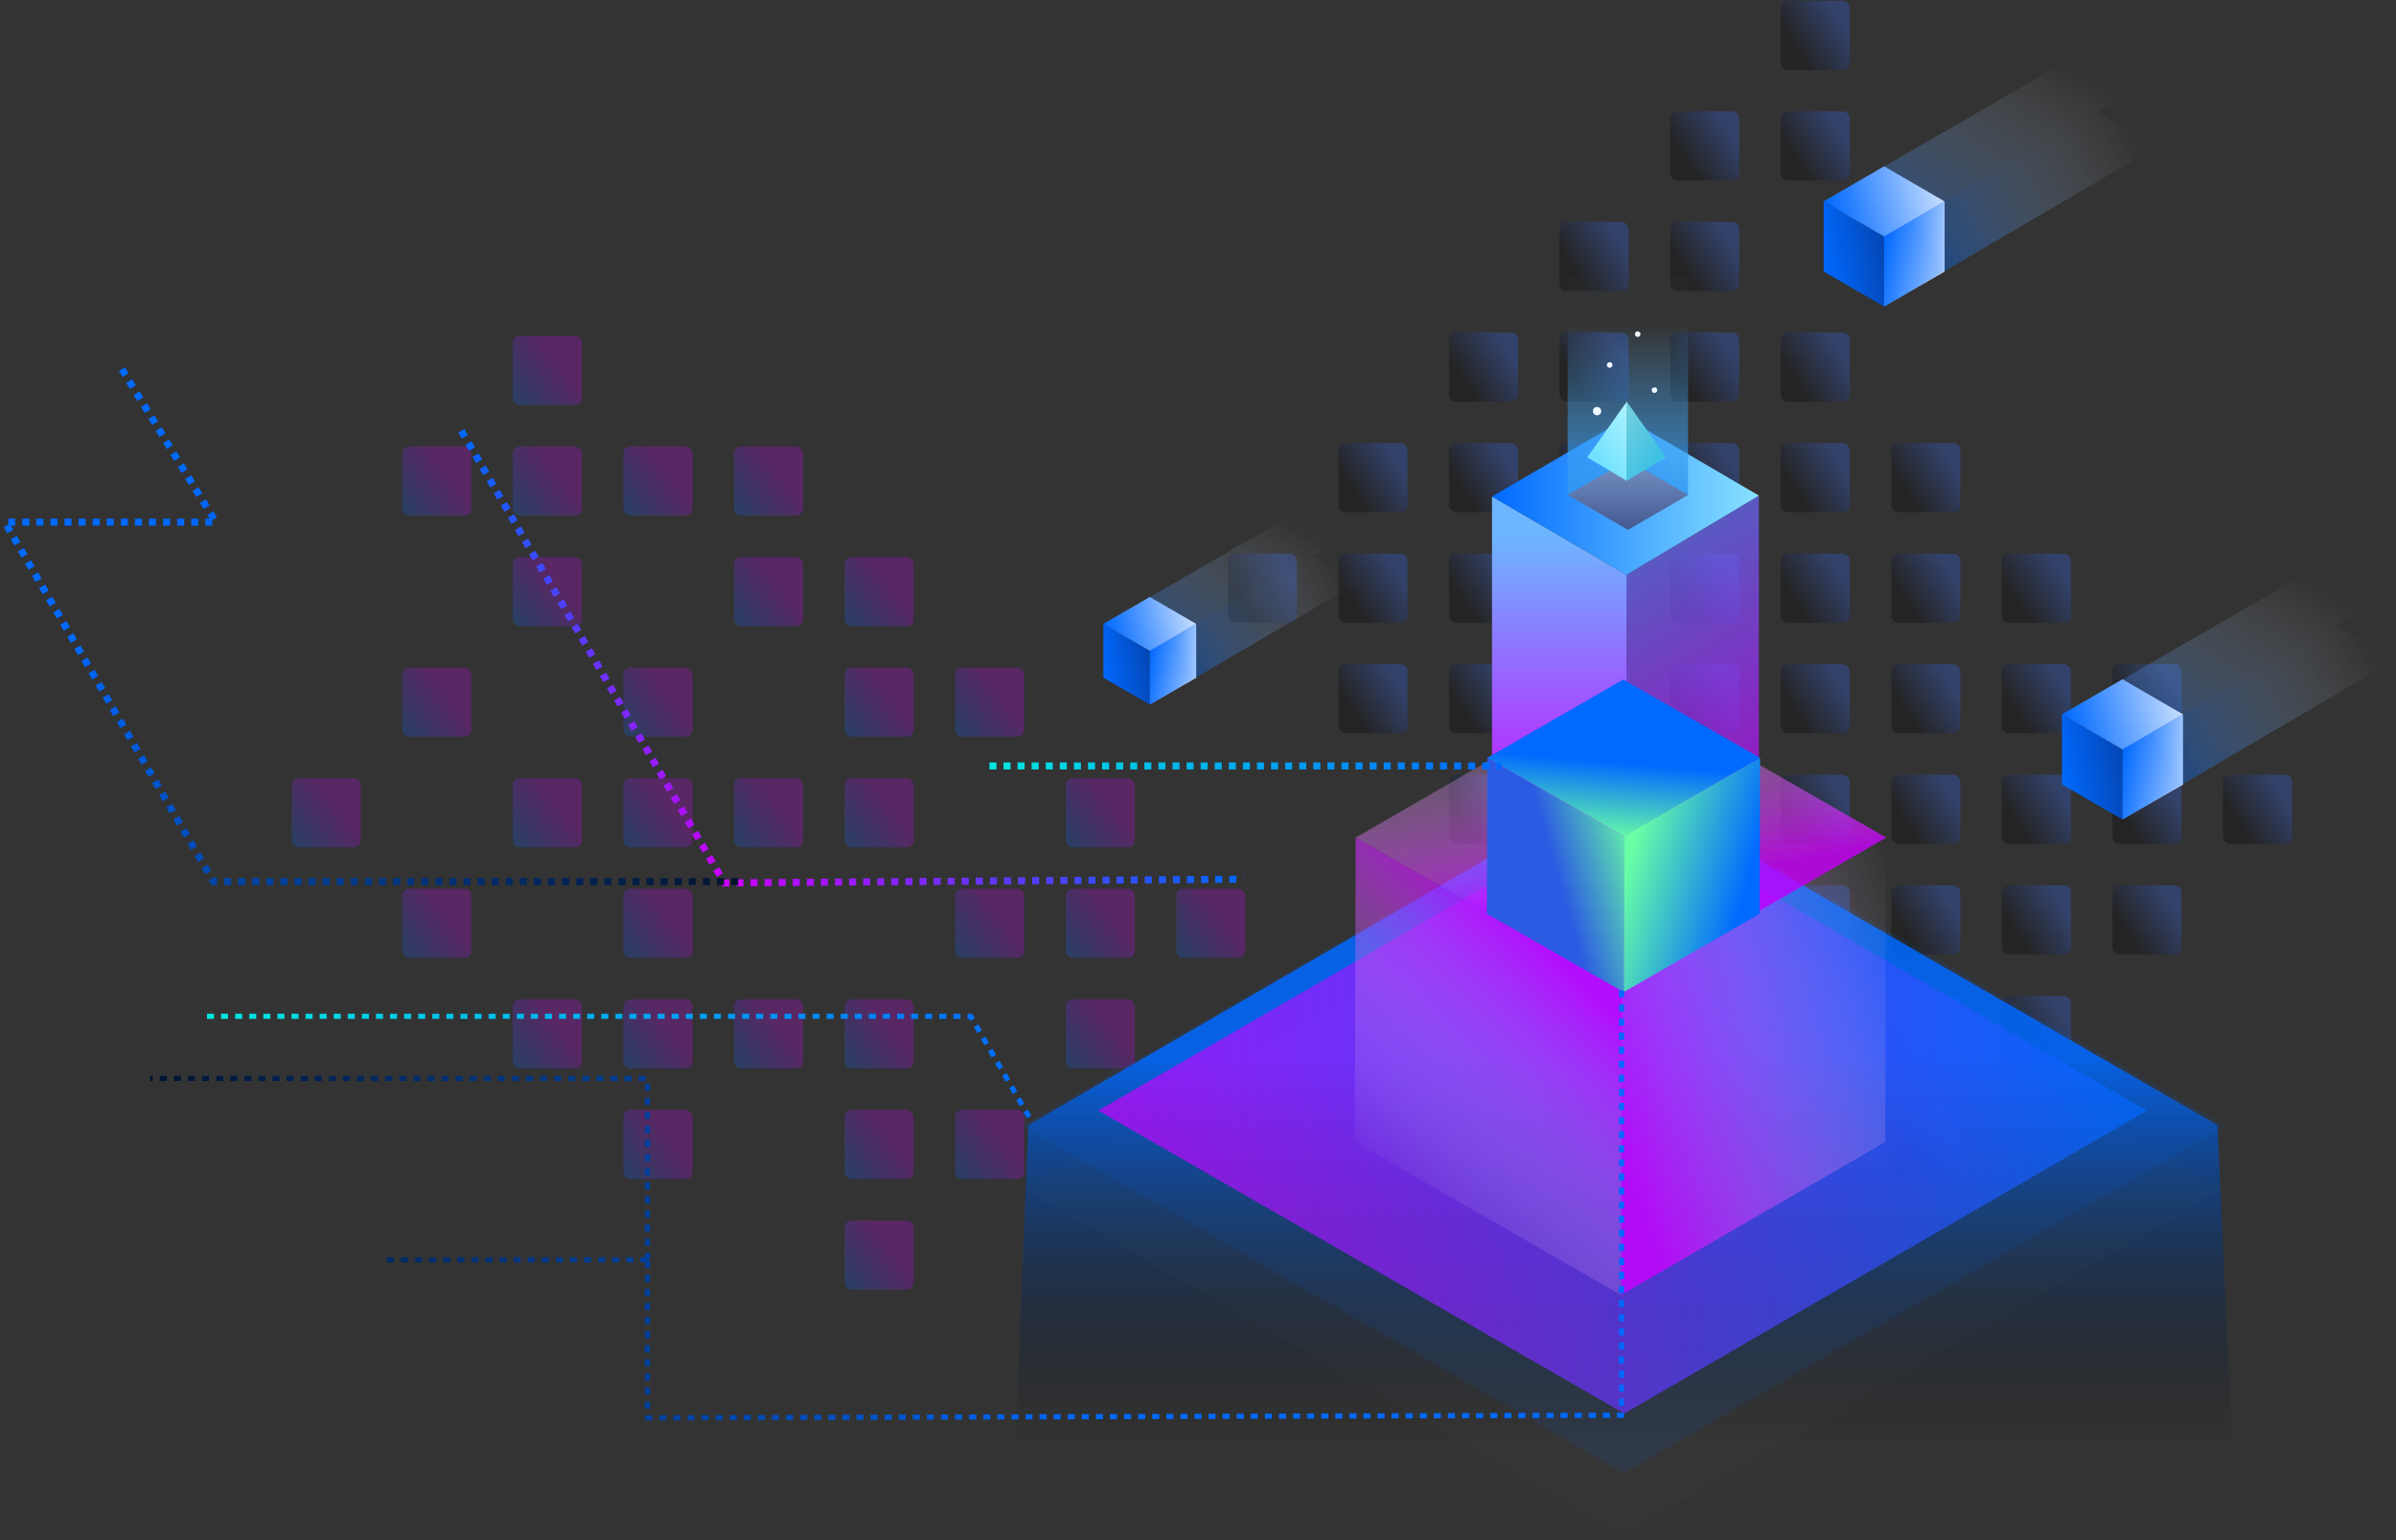 <svg width="490" height="315" viewBox="0 0 490 315" fill="none" xmlns="http://www.w3.org/2000/svg">
<rect x="0" y="0" width="490" height="315" fill="#333333" stroke="none"/>
<g opacity="0.298">
<rect x="341.548" y="22.775" width="14.134" height="14.134" rx="1.413" fill="url(#paint0_linear_5861_36086)"/>
<rect x="364.162" y="22.775" width="14.134" height="14.134" rx="1.413" fill="url(#paint1_linear_5861_36086)"/>
<rect x="364.162" y="0.16" width="14.134" height="14.134" rx="1.413" fill="url(#paint2_linear_5861_36086)"/>
<rect x="341.548" y="45.386" width="14.134" height="14.134" rx="1.413" fill="url(#paint3_linear_5861_36086)"/>
<rect x="318.933" y="45.386" width="14.134" height="14.134" rx="1.413" fill="url(#paint4_linear_5861_36086)"/>
<rect x="341.548" y="68.001" width="14.134" height="14.134" rx="1.413" fill="url(#paint5_linear_5861_36086)"/>
<rect x="318.933" y="68.001" width="14.134" height="14.134" rx="1.413" fill="url(#paint6_linear_5861_36086)"/>
<rect x="296.317" y="68.001" width="14.134" height="14.134" rx="1.413" fill="url(#paint7_linear_5861_36086)"/>
<rect x="364.162" y="68.004" width="14.134" height="14.134" rx="1.413" fill="url(#paint8_linear_5861_36086)"/>
<rect x="341.548" y="90.617" width="14.134" height="14.134" rx="1.413" fill="url(#paint9_linear_5861_36086)"/>
<rect x="318.933" y="90.617" width="14.134" height="14.134" rx="1.413" fill="url(#paint10_linear_5861_36086)"/>
<rect x="296.317" y="90.617" width="14.134" height="14.134" rx="1.413" fill="url(#paint11_linear_5861_36086)"/>
<rect x="273.703" y="90.617" width="14.134" height="14.134" rx="1.413" fill="url(#paint12_linear_5861_36086)"/>
<rect x="364.162" y="90.619" width="14.134" height="14.134" rx="1.413" fill="url(#paint13_linear_5861_36086)"/>
<rect x="386.777" y="90.619" width="14.134" height="14.134" rx="1.413" fill="url(#paint14_linear_5861_36086)"/>
<rect x="341.548" y="113.232" width="14.134" height="14.134" rx="1.413" fill="url(#paint15_linear_5861_36086)"/>
<rect x="318.933" y="113.232" width="14.134" height="14.134" rx="1.413" fill="url(#paint16_linear_5861_36086)"/>
<rect x="296.317" y="113.232" width="14.134" height="14.134" rx="1.413" fill="url(#paint17_linear_5861_36086)"/>
<rect x="273.703" y="113.232" width="14.134" height="14.134" rx="1.413" fill="url(#paint18_linear_5861_36086)"/>
<rect x="251.088" y="113.232" width="14.134" height="14.134" rx="1.413" fill="url(#paint19_linear_5861_36086)"/>
<rect x="364.162" y="113.235" width="14.134" height="14.134" rx="1.413" fill="url(#paint20_linear_5861_36086)"/>
<rect x="386.777" y="113.235" width="14.134" height="14.134" rx="1.413" fill="url(#paint21_linear_5861_36086)"/>
<rect x="409.393" y="113.232" width="14.134" height="14.134" rx="1.413" fill="url(#paint22_linear_5861_36086)"/>
<rect x="341.548" y="135.846" width="14.134" height="14.134" rx="1.413" fill="url(#paint23_linear_5861_36086)"/>
<rect x="318.933" y="135.846" width="14.134" height="14.134" rx="1.413" fill="url(#paint24_linear_5861_36086)"/>
<rect x="296.317" y="135.846" width="14.134" height="14.134" rx="1.413" fill="url(#paint25_linear_5861_36086)"/>
<rect x="273.703" y="135.846" width="14.134" height="14.134" rx="1.413" fill="url(#paint26_linear_5861_36086)"/>
<rect x="364.162" y="135.849" width="14.134" height="14.134" rx="1.413" fill="url(#paint27_linear_5861_36086)"/>
<rect x="386.777" y="135.849" width="14.134" height="14.134" rx="1.413" fill="url(#paint28_linear_5861_36086)"/>
<rect x="409.393" y="135.846" width="14.134" height="14.134" rx="1.413" fill="url(#paint29_linear_5861_36086)"/>
<rect x="432.007" y="135.846" width="14.134" height="14.134" rx="1.413" fill="url(#paint30_linear_5861_36086)"/>
<rect x="341.548" y="158.461" width="14.134" height="14.134" rx="1.413" fill="url(#paint31_linear_5861_36086)"/>
<rect x="318.933" y="158.461" width="14.134" height="14.134" rx="1.413" fill="url(#paint32_linear_5861_36086)"/>
<rect x="296.317" y="158.461" width="14.134" height="14.134" rx="1.413" fill="url(#paint33_linear_5861_36086)"/>
<rect x="364.162" y="158.464" width="14.134" height="14.134" rx="1.413" fill="url(#paint34_linear_5861_36086)"/>
<rect x="386.777" y="158.464" width="14.134" height="14.134" rx="1.413" fill="url(#paint35_linear_5861_36086)"/>
<rect x="409.393" y="158.461" width="14.134" height="14.134" rx="1.413" fill="url(#paint36_linear_5861_36086)"/>
<rect x="432.007" y="158.461" width="14.134" height="14.134" rx="1.413" fill="url(#paint37_linear_5861_36086)"/>
<rect x="454.622" y="158.461" width="14.134" height="14.134" rx="1.413" fill="url(#paint38_linear_5861_36086)"/>
<rect x="341.548" y="181.076" width="14.134" height="14.134" rx="1.413" fill="url(#paint39_linear_5861_36086)"/>
<rect x="318.933" y="181.076" width="14.134" height="14.134" rx="1.413" fill="url(#paint40_linear_5861_36086)"/>
<rect x="364.162" y="181.079" width="14.134" height="14.134" rx="1.413" fill="url(#paint41_linear_5861_36086)"/>
<rect x="386.777" y="181.079" width="14.134" height="14.134" rx="1.413" fill="url(#paint42_linear_5861_36086)"/>
<rect x="409.393" y="181.076" width="14.134" height="14.134" rx="1.413" fill="url(#paint43_linear_5861_36086)"/>
<rect x="432.007" y="181.076" width="14.134" height="14.134" rx="1.413" fill="url(#paint44_linear_5861_36086)"/>
<rect x="341.548" y="203.69" width="14.134" height="14.134" rx="1.413" fill="url(#paint45_linear_5861_36086)"/>
<rect x="364.162" y="203.695" width="14.134" height="14.134" rx="1.413" fill="url(#paint46_linear_5861_36086)"/>
<rect x="386.777" y="203.695" width="14.134" height="14.134" rx="1.413" fill="url(#paint47_linear_5861_36086)"/>
<rect x="386.777" y="226.309" width="14.134" height="14.134" rx="1.413" fill="url(#paint48_linear_5861_36086)"/>
<rect x="409.393" y="203.69" width="14.134" height="14.134" rx="1.413" fill="url(#paint49_linear_5861_36086)"/>
</g>
<g opacity="0.298">
<rect x="104.874" y="68.7" width="14.134" height="14.134" rx="1.413" fill="url(#paint50_linear_5861_36086)"/>
<rect x="127.489" y="91.315" width="14.134" height="14.134" rx="1.413" fill="url(#paint51_linear_5861_36086)"/>
<rect x="104.874" y="91.315" width="14.134" height="14.134" rx="1.413" fill="url(#paint52_linear_5861_36086)"/>
<rect x="82.26" y="91.315" width="14.134" height="14.134" rx="1.413" fill="url(#paint53_linear_5861_36086)"/>
<rect x="150.104" y="91.318" width="14.134" height="14.134" rx="1.413" fill="url(#paint54_linear_5861_36086)"/>
<rect x="104.874" y="113.93" width="14.134" height="14.134" rx="1.413" fill="url(#paint55_linear_5861_36086)"/>
<rect x="150.104" y="113.933" width="14.134" height="14.134" rx="1.413" fill="url(#paint56_linear_5861_36086)"/>
<rect x="172.719" y="113.933" width="14.134" height="14.134" rx="1.413" fill="url(#paint57_linear_5861_36086)"/>
<rect x="127.489" y="136.545" width="14.134" height="14.134" rx="1.413" fill="url(#paint58_linear_5861_36086)"/>
<rect x="82.26" y="136.545" width="14.134" height="14.134" rx="1.413" fill="url(#paint59_linear_5861_36086)"/>
<rect x="172.719" y="136.549" width="14.134" height="14.134" rx="1.413" fill="url(#paint60_linear_5861_36086)"/>
<rect x="195.334" y="136.545" width="14.134" height="14.134" rx="1.413" fill="url(#paint61_linear_5861_36086)"/>
<rect x="127.489" y="159.16" width="14.134" height="14.134" rx="1.413" fill="url(#paint62_linear_5861_36086)"/>
<rect x="104.874" y="159.16" width="14.134" height="14.134" rx="1.413" fill="url(#paint63_linear_5861_36086)"/>
<rect x="59.645" y="159.16" width="14.134" height="14.134" rx="1.413" fill="url(#paint64_linear_5861_36086)"/>
<rect x="150.104" y="159.162" width="14.134" height="14.134" rx="1.413" fill="url(#paint65_linear_5861_36086)"/>
<rect x="172.719" y="159.162" width="14.134" height="14.134" rx="1.413" fill="url(#paint66_linear_5861_36086)"/>
<rect x="217.949" y="159.16" width="14.134" height="14.134" rx="1.413" fill="url(#paint67_linear_5861_36086)"/>
<rect x="127.489" y="181.774" width="14.134" height="14.134" rx="1.413" fill="url(#paint68_linear_5861_36086)"/>
<rect x="82.26" y="181.774" width="14.134" height="14.134" rx="1.413" fill="url(#paint69_linear_5861_36086)"/>
<rect x="195.334" y="181.774" width="14.134" height="14.134" rx="1.413" fill="url(#paint70_linear_5861_36086)"/>
<rect x="217.949" y="181.774" width="14.134" height="14.134" rx="1.413" fill="url(#paint71_linear_5861_36086)"/>
<rect x="240.563" y="181.774" width="14.134" height="14.134" rx="1.413" fill="url(#paint72_linear_5861_36086)"/>
<rect x="127.489" y="204.39" width="14.134" height="14.134" rx="1.413" fill="url(#paint73_linear_5861_36086)"/>
<rect x="104.874" y="204.39" width="14.134" height="14.134" rx="1.413" fill="url(#paint74_linear_5861_36086)"/>
<rect x="150.104" y="204.393" width="14.134" height="14.134" rx="1.413" fill="url(#paint75_linear_5861_36086)"/>
<rect x="172.719" y="204.393" width="14.134" height="14.134" rx="1.413" fill="url(#paint76_linear_5861_36086)"/>
<rect x="217.949" y="204.39" width="14.134" height="14.134" rx="1.413" fill="url(#paint77_linear_5861_36086)"/>
<rect x="127.489" y="227.004" width="14.134" height="14.134" rx="1.413" fill="url(#paint78_linear_5861_36086)"/>
<rect x="172.719" y="227.008" width="14.134" height="14.134" rx="1.413" fill="url(#paint79_linear_5861_36086)"/>
<rect x="172.719" y="249.622" width="14.134" height="14.134" rx="1.413" fill="url(#paint80_linear_5861_36086)"/>
<rect x="195.334" y="227.004" width="14.134" height="14.134" rx="1.413" fill="url(#paint81_linear_5861_36086)"/>
</g>
<path d="M210.29 230.113L331.625 159.644L453.489 230.113L456.501 295.659H207.641L210.29 230.113Z" fill="url(#paint82_linear_5861_36086)"/>
<path d="M454.978 242.924L331.839 171.83L208.7 242.924L331.839 314.019L454.978 242.924Z" fill="white" fill-opacity="0.01"/>
<path d="M455.21 230.208L332.071 159.114L208.932 230.208L332.071 301.302L455.21 230.208Z" fill="#0069FF" fill-opacity="0.09"/>
<path fill-rule="evenodd" clip-rule="evenodd" d="M305.132 101.544L332.627 117.571V182.825L305.132 166.798V101.544Z" fill="url(#paint83_linear_5861_36086)"/>
<path opacity="0.7" fill-rule="evenodd" clip-rule="evenodd" d="M359.706 101.361L332.627 117.571V182.825L359.706 167.062V101.361Z" fill="url(#paint84_linear_5861_36086)"/>
<path fill-rule="evenodd" clip-rule="evenodd" d="M332.627 85.517L359.706 101.361L332.627 117.571L305.132 101.544L332.627 85.517Z" fill="url(#paint85_linear_5861_36086)"/>
<path fill-rule="evenodd" clip-rule="evenodd" d="M332.913 56.324H345.228V101.09L332.913 108.224L332.913 108.224V108.224L320.598 101.09V56.54H332.913V56.324Z" fill="url(#paint86_linear_5861_36086)"/>
<path fill-rule="evenodd" clip-rule="evenodd" d="M332.913 94.102L345.228 101.237L332.913 108.371L320.598 101.237L332.913 94.102Z" fill="url(#paint87_linear_5861_36086)"/>
<path fill-rule="evenodd" clip-rule="evenodd" d="M332.739 82.082L324.607 93.537L332.739 98.367V82.082Z" fill="url(#paint88_linear_5861_36086)"/>
<path fill-rule="evenodd" clip-rule="evenodd" d="M332.627 82.082L340.759 93.537L332.627 98.367V82.082Z" fill="url(#paint89_linear_5861_36086)"/>
<path fill-rule="evenodd" clip-rule="evenodd" d="M326.612 84.944C327.087 84.944 327.471 84.56 327.471 84.086C327.471 83.612 327.087 83.227 326.612 83.227C326.138 83.227 325.753 83.612 325.753 84.086C325.753 84.56 326.138 84.944 326.612 84.944Z" fill="#EFF7FF"/>
<path fill-rule="evenodd" clip-rule="evenodd" d="M338.354 80.365C338.67 80.365 338.927 80.109 338.927 79.792C338.927 79.476 338.67 79.22 338.354 79.22C338.038 79.22 337.781 79.476 337.781 79.792C337.781 80.109 338.038 80.365 338.354 80.365Z" fill="#EFF7FF"/>
<path fill-rule="evenodd" clip-rule="evenodd" d="M334.918 68.917C335.234 68.917 335.49 68.66 335.49 68.344C335.49 68.028 335.234 67.772 334.918 67.772C334.601 67.772 334.345 68.028 334.345 68.344C334.345 68.66 334.601 68.917 334.918 68.917Z" fill="#EFF7FF"/>
<path fill-rule="evenodd" clip-rule="evenodd" d="M329.19 75.213C329.506 75.213 329.763 74.957 329.763 74.641C329.763 74.325 329.506 74.069 329.19 74.069C328.874 74.069 328.617 74.325 328.617 74.641C328.617 74.957 328.874 75.213 329.19 75.213Z" fill="#EFF7FF"/>
<path opacity="0.7" d="M439.044 227.148L332.173 289.099L224.595 227.148L331.465 165.223L439.044 227.148Z" fill="url(#paint90_linear_5861_36086)"/>
<path d="M385.736 171.315L331.672 202.603L277.25 171.315L331.314 140.04L385.736 171.315Z" fill="url(#paint91_linear_5861_36086)"/>
<path d="M385.557 233.573L331.493 264.848V202.638L385.736 171.315L385.557 233.573Z" fill="url(#paint92_linear_5861_36086)"/>
<path d="M331.672 202.603L331.493 264.848L277.071 233.573L277.25 171.315L331.672 202.603Z" fill="url(#paint93_linear_5861_36086)"/>
<path d="M359.957 154.999L332.153 171.024L304.164 154.999L331.968 138.98L359.957 154.999Z" fill="url(#paint94_linear_5861_36086)"/>
<path d="M359.865 186.887L332.061 202.906V171.042L359.957 154.999L359.865 186.887Z" fill="url(#paint95_linear_5861_36086)"/>
<path d="M332.153 171.025L332.061 202.906L304.072 186.887L304.164 154.999L332.153 171.025Z" fill="url(#paint96_linear_5861_36086)"/>
<path d="M94.356 88.114L148.129 180.581L254.322 179.813" stroke="url(#paint97_linear_5861_36086)" stroke-width="1.438" stroke-dasharray="1.44"/>
<path d="M202.342 156.654H307.034" stroke="url(#paint98_linear_5861_36086)" stroke-width="1.438" stroke-dasharray="1.44"/>
<path d="M42.328 207.86H198.513L211.135 229.602" stroke="url(#paint99_linear_5861_36086)" stroke-width="1.06" stroke-dasharray="1.44"/>
<path d="M331.625 202.561V289.456L132.402 289.986V257.665M132.402 257.665C120.746 257.665 77.828 257.665 77.828 257.665M132.402 257.665V220.576H30.672" stroke="url(#paint100_linear_5861_36086)" stroke-width="1.06" stroke-dasharray="1.44"/>
<path d="M150.947 180.308H43.648L1 106.794H44.145L24.216 74.338" stroke="url(#paint101_linear_5861_36086)" stroke-width="1.438" stroke-dasharray="1.44"/>
<path d="M235.147 144.111L225.655 138.61V127.608L225.669 127.6L235.147 133.094V144.111Z" fill="url(#paint102_linear_5861_36086)"/>
<path d="M235.147 144.107V133.024L244.64 127.601V138.61L235.147 144.107Z" fill="url(#paint103_linear_5861_36086)"/>
<path d="M244.636 127.606L235.148 133.105L225.659 127.606L235.147 122.107L244.636 127.606Z" fill="url(#paint104_linear_5861_36086)"/>
<path opacity="0.548" d="M272.909 111.089L235.152 133.122L225.735 127.564L264.676 105.07L272.909 111.089Z" fill="url(#paint105_linear_5861_36086)"/>
<path opacity="0.548" d="M278.062 118.95L235.144 144.109V133.087L268.667 113.618L278.062 118.95Z" fill="url(#paint106_linear_5861_36086)"/>
<path d="M434.069 167.61L421.698 160.441V146.102L421.716 146.092L434.069 153.251V167.61Z" fill="url(#paint107_linear_5861_36086)"/>
<path d="M434.069 167.605V153.16L446.44 146.093V160.441L434.069 167.605Z" fill="url(#paint108_linear_5861_36086)"/>
<path d="M446.435 146.099L434.07 153.265L421.703 146.098L434.069 138.932L446.435 146.099Z" fill="url(#paint109_linear_5861_36086)"/>
<path opacity="0.548" d="M483.284 124.572L434.075 153.288L421.802 146.044L472.554 116.727L483.284 124.572Z" fill="url(#paint110_linear_5861_36086)"/>
<path opacity="0.548" d="M490 134.817L434.066 167.608V153.242L477.756 127.868L490 134.817Z" fill="url(#paint111_linear_5861_36086)"/>
<path d="M385.323 62.7L372.952 55.531V41.192L372.97 41.182L385.323 48.341V62.7Z" fill="url(#paint112_linear_5861_36086)"/>
<path d="M385.323 62.695V48.25L397.694 41.183V55.531L385.323 62.695Z" fill="url(#paint113_linear_5861_36086)"/>
<path d="M397.689 41.189L385.324 48.355L372.957 41.188L385.323 34.022L397.689 41.189Z" fill="url(#paint114_linear_5861_36086)"/>
<path opacity="0.548" d="M434.538 19.662L385.329 48.377L373.056 41.134L423.808 11.817L434.538 19.662Z" fill="url(#paint115_linear_5861_36086)"/>
<path opacity="0.548" d="M441.254 29.907L385.319 62.698V48.332L429.01 22.958L441.254 29.907Z" fill="url(#paint116_linear_5861_36086)"/>
<defs>
<linearGradient id="paint0_linear_5861_36086" x1="354.691" y1="28.23" x2="343.127" y2="35.745" gradientUnits="userSpaceOnUse">
<stop stop-color="#3364ED"/>
<stop offset="0.794"/>
</linearGradient>
<linearGradient id="paint1_linear_5861_36086" x1="377.305" y1="28.23" x2="365.742" y2="35.745" gradientUnits="userSpaceOnUse">
<stop stop-color="#3364ED"/>
<stop offset="0.794"/>
</linearGradient>
<linearGradient id="paint2_linear_5861_36086" x1="377.305" y1="5.614" x2="365.742" y2="13.13" gradientUnits="userSpaceOnUse">
<stop stop-color="#3364ED"/>
<stop offset="0.794"/>
</linearGradient>
<linearGradient id="paint3_linear_5861_36086" x1="354.691" y1="50.841" x2="343.127" y2="58.356" gradientUnits="userSpaceOnUse">
<stop stop-color="#3364ED"/>
<stop offset="0.794"/>
</linearGradient>
<linearGradient id="paint4_linear_5861_36086" x1="332.076" y1="50.841" x2="320.512" y2="58.356" gradientUnits="userSpaceOnUse">
<stop stop-color="#3364ED"/>
<stop offset="0.794"/>
</linearGradient>
<linearGradient id="paint5_linear_5861_36086" x1="354.691" y1="73.456" x2="343.127" y2="80.971" gradientUnits="userSpaceOnUse">
<stop stop-color="#3364ED"/>
<stop offset="0.794"/>
</linearGradient>
<linearGradient id="paint6_linear_5861_36086" x1="332.076" y1="73.456" x2="320.512" y2="80.971" gradientUnits="userSpaceOnUse">
<stop stop-color="#3364ED"/>
<stop offset="0.794"/>
</linearGradient>
<linearGradient id="paint7_linear_5861_36086" x1="309.46" y1="73.456" x2="297.897" y2="80.971" gradientUnits="userSpaceOnUse">
<stop stop-color="#3364ED"/>
<stop offset="0.794"/>
</linearGradient>
<linearGradient id="paint8_linear_5861_36086" x1="377.305" y1="73.459" x2="365.742" y2="80.974" gradientUnits="userSpaceOnUse">
<stop stop-color="#3364ED"/>
<stop offset="0.794"/>
</linearGradient>
<linearGradient id="paint9_linear_5861_36086" x1="354.691" y1="96.071" x2="343.127" y2="103.586" gradientUnits="userSpaceOnUse">
<stop stop-color="#3364ED"/>
<stop offset="0.794"/>
</linearGradient>
<linearGradient id="paint10_linear_5861_36086" x1="332.076" y1="96.071" x2="320.512" y2="103.586" gradientUnits="userSpaceOnUse">
<stop stop-color="#3364ED"/>
<stop offset="0.794"/>
</linearGradient>
<linearGradient id="paint11_linear_5861_36086" x1="309.46" y1="96.071" x2="297.897" y2="103.586" gradientUnits="userSpaceOnUse">
<stop stop-color="#3364ED"/>
<stop offset="0.794"/>
</linearGradient>
<linearGradient id="paint12_linear_5861_36086" x1="286.846" y1="96.071" x2="275.283" y2="103.586" gradientUnits="userSpaceOnUse">
<stop stop-color="#3364ED"/>
<stop offset="0.794"/>
</linearGradient>
<linearGradient id="paint13_linear_5861_36086" x1="377.305" y1="96.074" x2="365.742" y2="103.589" gradientUnits="userSpaceOnUse">
<stop stop-color="#3364ED"/>
<stop offset="0.794"/>
</linearGradient>
<linearGradient id="paint14_linear_5861_36086" x1="399.92" y1="96.074" x2="388.357" y2="103.589" gradientUnits="userSpaceOnUse">
<stop stop-color="#3364ED"/>
<stop offset="0.794"/>
</linearGradient>
<linearGradient id="paint15_linear_5861_36086" x1="354.691" y1="118.686" x2="343.127" y2="126.201" gradientUnits="userSpaceOnUse">
<stop stop-color="#3364ED"/>
<stop offset="0.794"/>
</linearGradient>
<linearGradient id="paint16_linear_5861_36086" x1="332.076" y1="118.686" x2="320.512" y2="126.201" gradientUnits="userSpaceOnUse">
<stop stop-color="#3364ED"/>
<stop offset="0.794"/>
</linearGradient>
<linearGradient id="paint17_linear_5861_36086" x1="309.46" y1="118.686" x2="297.897" y2="126.201" gradientUnits="userSpaceOnUse">
<stop stop-color="#3364ED"/>
<stop offset="0.794"/>
</linearGradient>
<linearGradient id="paint18_linear_5861_36086" x1="286.846" y1="118.686" x2="275.283" y2="126.201" gradientUnits="userSpaceOnUse">
<stop stop-color="#3364ED"/>
<stop offset="0.794"/>
</linearGradient>
<linearGradient id="paint19_linear_5861_36086" x1="264.231" y1="118.686" x2="252.667" y2="126.201" gradientUnits="userSpaceOnUse">
<stop stop-color="#3364ED"/>
<stop offset="0.794"/>
</linearGradient>
<linearGradient id="paint20_linear_5861_36086" x1="377.305" y1="118.689" x2="365.742" y2="126.204" gradientUnits="userSpaceOnUse">
<stop stop-color="#3364ED"/>
<stop offset="0.794"/>
</linearGradient>
<linearGradient id="paint21_linear_5861_36086" x1="399.92" y1="118.689" x2="388.357" y2="126.204" gradientUnits="userSpaceOnUse">
<stop stop-color="#3364ED"/>
<stop offset="0.794"/>
</linearGradient>
<linearGradient id="paint22_linear_5861_36086" x1="422.536" y1="118.686" x2="410.972" y2="126.201" gradientUnits="userSpaceOnUse">
<stop stop-color="#3364ED"/>
<stop offset="0.794"/>
</linearGradient>
<linearGradient id="paint23_linear_5861_36086" x1="354.691" y1="141.3" x2="343.127" y2="148.815" gradientUnits="userSpaceOnUse">
<stop stop-color="#3364ED"/>
<stop offset="0.794"/>
</linearGradient>
<linearGradient id="paint24_linear_5861_36086" x1="332.076" y1="141.3" x2="320.512" y2="148.815" gradientUnits="userSpaceOnUse">
<stop stop-color="#3364ED"/>
<stop offset="0.794"/>
</linearGradient>
<linearGradient id="paint25_linear_5861_36086" x1="309.46" y1="141.3" x2="297.897" y2="148.815" gradientUnits="userSpaceOnUse">
<stop stop-color="#3364ED"/>
<stop offset="0.794"/>
</linearGradient>
<linearGradient id="paint26_linear_5861_36086" x1="286.846" y1="141.3" x2="275.283" y2="148.815" gradientUnits="userSpaceOnUse">
<stop stop-color="#3364ED"/>
<stop offset="0.794"/>
</linearGradient>
<linearGradient id="paint27_linear_5861_36086" x1="377.305" y1="141.303" x2="365.742" y2="148.818" gradientUnits="userSpaceOnUse">
<stop stop-color="#3364ED"/>
<stop offset="0.794"/>
</linearGradient>
<linearGradient id="paint28_linear_5861_36086" x1="399.92" y1="141.303" x2="388.357" y2="148.818" gradientUnits="userSpaceOnUse">
<stop stop-color="#3364ED"/>
<stop offset="0.794"/>
</linearGradient>
<linearGradient id="paint29_linear_5861_36086" x1="422.536" y1="141.3" x2="410.972" y2="148.815" gradientUnits="userSpaceOnUse">
<stop stop-color="#3364ED"/>
<stop offset="0.794"/>
</linearGradient>
<linearGradient id="paint30_linear_5861_36086" x1="445.15" y1="141.3" x2="433.586" y2="148.815" gradientUnits="userSpaceOnUse">
<stop stop-color="#3364ED"/>
<stop offset="0.794"/>
</linearGradient>
<linearGradient id="paint31_linear_5861_36086" x1="354.691" y1="163.915" x2="343.127" y2="171.43" gradientUnits="userSpaceOnUse">
<stop stop-color="#3364ED"/>
<stop offset="0.794"/>
</linearGradient>
<linearGradient id="paint32_linear_5861_36086" x1="332.076" y1="163.915" x2="320.512" y2="171.43" gradientUnits="userSpaceOnUse">
<stop stop-color="#3364ED"/>
<stop offset="0.794"/>
</linearGradient>
<linearGradient id="paint33_linear_5861_36086" x1="309.46" y1="163.915" x2="297.897" y2="171.43" gradientUnits="userSpaceOnUse">
<stop stop-color="#3364ED"/>
<stop offset="0.794"/>
</linearGradient>
<linearGradient id="paint34_linear_5861_36086" x1="377.305" y1="163.918" x2="365.742" y2="171.433" gradientUnits="userSpaceOnUse">
<stop stop-color="#3364ED"/>
<stop offset="0.794"/>
</linearGradient>
<linearGradient id="paint35_linear_5861_36086" x1="399.92" y1="163.918" x2="388.357" y2="171.433" gradientUnits="userSpaceOnUse">
<stop stop-color="#3364ED"/>
<stop offset="0.794"/>
</linearGradient>
<linearGradient id="paint36_linear_5861_36086" x1="422.536" y1="163.915" x2="410.972" y2="171.43" gradientUnits="userSpaceOnUse">
<stop stop-color="#3364ED"/>
<stop offset="0.794"/>
</linearGradient>
<linearGradient id="paint37_linear_5861_36086" x1="445.15" y1="163.915" x2="433.586" y2="171.43" gradientUnits="userSpaceOnUse">
<stop stop-color="#3364ED"/>
<stop offset="0.794"/>
</linearGradient>
<linearGradient id="paint38_linear_5861_36086" x1="467.765" y1="163.915" x2="456.202" y2="171.43" gradientUnits="userSpaceOnUse">
<stop stop-color="#3364ED"/>
<stop offset="0.794"/>
</linearGradient>
<linearGradient id="paint39_linear_5861_36086" x1="354.691" y1="186.53" x2="343.127" y2="194.046" gradientUnits="userSpaceOnUse">
<stop stop-color="#3364ED"/>
<stop offset="0.794"/>
</linearGradient>
<linearGradient id="paint40_linear_5861_36086" x1="332.076" y1="186.53" x2="320.512" y2="194.046" gradientUnits="userSpaceOnUse">
<stop stop-color="#3364ED"/>
<stop offset="0.794"/>
</linearGradient>
<linearGradient id="paint41_linear_5861_36086" x1="377.305" y1="186.534" x2="365.742" y2="194.049" gradientUnits="userSpaceOnUse">
<stop stop-color="#3364ED"/>
<stop offset="0.794"/>
</linearGradient>
<linearGradient id="paint42_linear_5861_36086" x1="399.92" y1="186.534" x2="388.357" y2="194.049" gradientUnits="userSpaceOnUse">
<stop stop-color="#3364ED"/>
<stop offset="0.794"/>
</linearGradient>
<linearGradient id="paint43_linear_5861_36086" x1="422.536" y1="186.53" x2="410.972" y2="194.046" gradientUnits="userSpaceOnUse">
<stop stop-color="#3364ED"/>
<stop offset="0.794"/>
</linearGradient>
<linearGradient id="paint44_linear_5861_36086" x1="445.15" y1="186.53" x2="433.586" y2="194.046" gradientUnits="userSpaceOnUse">
<stop stop-color="#3364ED"/>
<stop offset="0.794"/>
</linearGradient>
<linearGradient id="paint45_linear_5861_36086" x1="354.691" y1="209.145" x2="343.127" y2="216.66" gradientUnits="userSpaceOnUse">
<stop stop-color="#3364ED"/>
<stop offset="0.794"/>
</linearGradient>
<linearGradient id="paint46_linear_5861_36086" x1="377.305" y1="209.149" x2="365.742" y2="216.664" gradientUnits="userSpaceOnUse">
<stop stop-color="#3364ED"/>
<stop offset="0.794"/>
</linearGradient>
<linearGradient id="paint47_linear_5861_36086" x1="399.92" y1="209.149" x2="388.357" y2="216.664" gradientUnits="userSpaceOnUse">
<stop stop-color="#3364ED"/>
<stop offset="0.794"/>
</linearGradient>
<linearGradient id="paint48_linear_5861_36086" x1="399.92" y1="231.763" x2="388.357" y2="239.278" gradientUnits="userSpaceOnUse">
<stop stop-color="#3364ED"/>
<stop offset="0.794"/>
</linearGradient>
<linearGradient id="paint49_linear_5861_36086" x1="422.536" y1="209.145" x2="410.972" y2="216.66" gradientUnits="userSpaceOnUse">
<stop stop-color="#3364ED"/>
<stop offset="0.794"/>
</linearGradient>
<linearGradient id="paint50_linear_5861_36086" x1="121.251" y1="71.941" x2="105.696" y2="83.791" gradientUnits="userSpaceOnUse">
<stop offset="0.37" stop-color="#CC00FF" stop-opacity="0.8"/>
<stop offset="1" stop-color="#0069FF" stop-opacity="0.8"/>
</linearGradient>
<linearGradient id="paint51_linear_5861_36086" x1="143.866" y1="94.556" x2="128.311" y2="106.406" gradientUnits="userSpaceOnUse">
<stop offset="0.37" stop-color="#CC00FF" stop-opacity="0.8"/>
<stop offset="1" stop-color="#0069FF" stop-opacity="0.8"/>
</linearGradient>
<linearGradient id="paint52_linear_5861_36086" x1="121.251" y1="94.556" x2="105.696" y2="106.406" gradientUnits="userSpaceOnUse">
<stop offset="0.37" stop-color="#CC00FF" stop-opacity="0.8"/>
<stop offset="1" stop-color="#0069FF" stop-opacity="0.8"/>
</linearGradient>
<linearGradient id="paint53_linear_5861_36086" x1="98.637" y1="94.556" x2="83.081" y2="106.406" gradientUnits="userSpaceOnUse">
<stop offset="0.37" stop-color="#CC00FF" stop-opacity="0.8"/>
<stop offset="1" stop-color="#0069FF" stop-opacity="0.8"/>
</linearGradient>
<linearGradient id="paint54_linear_5861_36086" x1="166.482" y1="94.559" x2="150.926" y2="106.409" gradientUnits="userSpaceOnUse">
<stop offset="0.37" stop-color="#CC00FF" stop-opacity="0.8"/>
<stop offset="1" stop-color="#0069FF" stop-opacity="0.8"/>
</linearGradient>
<linearGradient id="paint55_linear_5861_36086" x1="121.251" y1="117.172" x2="105.696" y2="129.021" gradientUnits="userSpaceOnUse">
<stop offset="0.37" stop-color="#CC00FF" stop-opacity="0.8"/>
<stop offset="1" stop-color="#0069FF" stop-opacity="0.8"/>
</linearGradient>
<linearGradient id="paint56_linear_5861_36086" x1="166.482" y1="117.175" x2="150.926" y2="129.025" gradientUnits="userSpaceOnUse">
<stop offset="0.37" stop-color="#CC00FF" stop-opacity="0.8"/>
<stop offset="1" stop-color="#0069FF" stop-opacity="0.8"/>
</linearGradient>
<linearGradient id="paint57_linear_5861_36086" x1="189.096" y1="117.175" x2="173.54" y2="129.025" gradientUnits="userSpaceOnUse">
<stop offset="0.37" stop-color="#CC00FF" stop-opacity="0.8"/>
<stop offset="1" stop-color="#0069FF" stop-opacity="0.8"/>
</linearGradient>
<linearGradient id="paint58_linear_5861_36086" x1="143.866" y1="139.787" x2="128.311" y2="151.637" gradientUnits="userSpaceOnUse">
<stop offset="0.37" stop-color="#CC00FF" stop-opacity="0.8"/>
<stop offset="1" stop-color="#0069FF" stop-opacity="0.8"/>
</linearGradient>
<linearGradient id="paint59_linear_5861_36086" x1="98.637" y1="139.787" x2="83.081" y2="151.637" gradientUnits="userSpaceOnUse">
<stop offset="0.37" stop-color="#CC00FF" stop-opacity="0.8"/>
<stop offset="1" stop-color="#0069FF" stop-opacity="0.8"/>
</linearGradient>
<linearGradient id="paint60_linear_5861_36086" x1="189.096" y1="139.79" x2="173.54" y2="151.64" gradientUnits="userSpaceOnUse">
<stop offset="0.37" stop-color="#CC00FF" stop-opacity="0.8"/>
<stop offset="1" stop-color="#0069FF" stop-opacity="0.8"/>
</linearGradient>
<linearGradient id="paint61_linear_5861_36086" x1="211.711" y1="139.787" x2="196.156" y2="151.637" gradientUnits="userSpaceOnUse">
<stop offset="0.37" stop-color="#CC00FF" stop-opacity="0.8"/>
<stop offset="1" stop-color="#0069FF" stop-opacity="0.8"/>
</linearGradient>
<linearGradient id="paint62_linear_5861_36086" x1="143.866" y1="162.401" x2="128.311" y2="174.251" gradientUnits="userSpaceOnUse">
<stop offset="0.37" stop-color="#CC00FF" stop-opacity="0.8"/>
<stop offset="1" stop-color="#0069FF" stop-opacity="0.8"/>
</linearGradient>
<linearGradient id="paint63_linear_5861_36086" x1="121.251" y1="162.401" x2="105.696" y2="174.251" gradientUnits="userSpaceOnUse">
<stop offset="0.37" stop-color="#CC00FF" stop-opacity="0.8"/>
<stop offset="1" stop-color="#0069FF" stop-opacity="0.8"/>
</linearGradient>
<linearGradient id="paint64_linear_5861_36086" x1="76.022" y1="162.401" x2="60.466" y2="174.251" gradientUnits="userSpaceOnUse">
<stop offset="0.37" stop-color="#CC00FF" stop-opacity="0.8"/>
<stop offset="1" stop-color="#0069FF" stop-opacity="0.8"/>
</linearGradient>
<linearGradient id="paint65_linear_5861_36086" x1="166.482" y1="162.404" x2="150.926" y2="174.253" gradientUnits="userSpaceOnUse">
<stop offset="0.37" stop-color="#CC00FF" stop-opacity="0.8"/>
<stop offset="1" stop-color="#0069FF" stop-opacity="0.8"/>
</linearGradient>
<linearGradient id="paint66_linear_5861_36086" x1="189.096" y1="162.404" x2="173.54" y2="174.253" gradientUnits="userSpaceOnUse">
<stop offset="0.37" stop-color="#CC00FF" stop-opacity="0.8"/>
<stop offset="1" stop-color="#0069FF" stop-opacity="0.8"/>
</linearGradient>
<linearGradient id="paint67_linear_5861_36086" x1="234.326" y1="162.401" x2="218.771" y2="174.251" gradientUnits="userSpaceOnUse">
<stop offset="0.37" stop-color="#CC00FF" stop-opacity="0.8"/>
<stop offset="1" stop-color="#0069FF" stop-opacity="0.8"/>
</linearGradient>
<linearGradient id="paint68_linear_5861_36086" x1="143.866" y1="185.016" x2="128.311" y2="196.866" gradientUnits="userSpaceOnUse">
<stop offset="0.37" stop-color="#CC00FF" stop-opacity="0.8"/>
<stop offset="1" stop-color="#0069FF" stop-opacity="0.8"/>
</linearGradient>
<linearGradient id="paint69_linear_5861_36086" x1="98.637" y1="185.016" x2="83.081" y2="196.866" gradientUnits="userSpaceOnUse">
<stop offset="0.37" stop-color="#CC00FF" stop-opacity="0.8"/>
<stop offset="1" stop-color="#0069FF" stop-opacity="0.8"/>
</linearGradient>
<linearGradient id="paint70_linear_5861_36086" x1="211.711" y1="185.016" x2="196.156" y2="196.866" gradientUnits="userSpaceOnUse">
<stop offset="0.37" stop-color="#CC00FF" stop-opacity="0.8"/>
<stop offset="1" stop-color="#0069FF" stop-opacity="0.8"/>
</linearGradient>
<linearGradient id="paint71_linear_5861_36086" x1="234.326" y1="185.016" x2="218.771" y2="196.866" gradientUnits="userSpaceOnUse">
<stop offset="0.37" stop-color="#CC00FF" stop-opacity="0.8"/>
<stop offset="1" stop-color="#0069FF" stop-opacity="0.8"/>
</linearGradient>
<linearGradient id="paint72_linear_5861_36086" x1="256.941" y1="185.016" x2="241.385" y2="196.866" gradientUnits="userSpaceOnUse">
<stop offset="0.37" stop-color="#CC00FF" stop-opacity="0.8"/>
<stop offset="1" stop-color="#0069FF" stop-opacity="0.8"/>
</linearGradient>
<linearGradient id="paint73_linear_5861_36086" x1="143.866" y1="207.631" x2="128.311" y2="219.481" gradientUnits="userSpaceOnUse">
<stop offset="0.37" stop-color="#CC00FF" stop-opacity="0.8"/>
<stop offset="1" stop-color="#0069FF" stop-opacity="0.8"/>
</linearGradient>
<linearGradient id="paint74_linear_5861_36086" x1="121.251" y1="207.631" x2="105.696" y2="219.481" gradientUnits="userSpaceOnUse">
<stop offset="0.37" stop-color="#CC00FF" stop-opacity="0.8"/>
<stop offset="1" stop-color="#0069FF" stop-opacity="0.8"/>
</linearGradient>
<linearGradient id="paint75_linear_5861_36086" x1="166.482" y1="207.634" x2="150.926" y2="219.484" gradientUnits="userSpaceOnUse">
<stop offset="0.37" stop-color="#CC00FF" stop-opacity="0.8"/>
<stop offset="1" stop-color="#0069FF" stop-opacity="0.8"/>
</linearGradient>
<linearGradient id="paint76_linear_5861_36086" x1="189.096" y1="207.634" x2="173.54" y2="219.484" gradientUnits="userSpaceOnUse">
<stop offset="0.37" stop-color="#CC00FF" stop-opacity="0.8"/>
<stop offset="1" stop-color="#0069FF" stop-opacity="0.8"/>
</linearGradient>
<linearGradient id="paint77_linear_5861_36086" x1="234.326" y1="207.631" x2="218.771" y2="219.481" gradientUnits="userSpaceOnUse">
<stop offset="0.37" stop-color="#CC00FF" stop-opacity="0.8"/>
<stop offset="1" stop-color="#0069FF" stop-opacity="0.8"/>
</linearGradient>
<linearGradient id="paint78_linear_5861_36086" x1="143.866" y1="230.245" x2="128.311" y2="242.095" gradientUnits="userSpaceOnUse">
<stop offset="0.37" stop-color="#CC00FF" stop-opacity="0.8"/>
<stop offset="1" stop-color="#0069FF" stop-opacity="0.8"/>
</linearGradient>
<linearGradient id="paint79_linear_5861_36086" x1="189.096" y1="230.249" x2="173.54" y2="242.099" gradientUnits="userSpaceOnUse">
<stop offset="0.37" stop-color="#CC00FF" stop-opacity="0.8"/>
<stop offset="1" stop-color="#0069FF" stop-opacity="0.8"/>
</linearGradient>
<linearGradient id="paint80_linear_5861_36086" x1="189.096" y1="252.863" x2="173.54" y2="264.713" gradientUnits="userSpaceOnUse">
<stop offset="0.37" stop-color="#CC00FF" stop-opacity="0.8"/>
<stop offset="1" stop-color="#0069FF" stop-opacity="0.8"/>
</linearGradient>
<linearGradient id="paint81_linear_5861_36086" x1="211.711" y1="230.245" x2="196.156" y2="242.095" gradientUnits="userSpaceOnUse">
<stop offset="0.37" stop-color="#CC00FF" stop-opacity="0.8"/>
<stop offset="1" stop-color="#0069FF" stop-opacity="0.8"/>
</linearGradient>
<linearGradient id="paint82_linear_5861_36086" x1="207.641" y1="216.542" x2="207.641" y2="295.659" gradientUnits="userSpaceOnUse">
<stop stop-color="#0069FF" stop-opacity="0.85"/>
<stop offset="1" stop-opacity="0"/>
</linearGradient>
<linearGradient id="paint83_linear_5861_36086" x1="308.129" y1="109.909" x2="308.129" y2="173.47" gradientUnits="userSpaceOnUse">
<stop stop-color="#6EB5FF"/>
<stop offset="1" stop-color="#CC00FF"/>
</linearGradient>
<linearGradient id="paint84_linear_5861_36086" x1="335.567" y1="182.668" x2="299.898" y2="120.464" gradientUnits="userSpaceOnUse">
<stop stop-color="#CC00FF"/>
<stop offset="1" stop-color="#5582FF"/>
</linearGradient>
<linearGradient id="paint85_linear_5861_36086" x1="360.121" y1="85.517" x2="305.132" y2="85.517" gradientUnits="userSpaceOnUse">
<stop stop-color="#8AE3FF"/>
<stop offset="1" stop-color="#0069FF"/>
</linearGradient>
<linearGradient id="paint86_linear_5861_36086" x1="322.974" y1="66.339" x2="322.974" y2="108.224" gradientUnits="userSpaceOnUse">
<stop stop-color="#4DAEFF" stop-opacity="0.01"/>
<stop offset="1" stop-color="#2C94EB"/>
</linearGradient>
<linearGradient id="paint87_linear_5861_36086" x1="320.598" y1="94.102" x2="320.598" y2="108.371" gradientUnits="userSpaceOnUse">
<stop stop-color="#7792C4"/>
<stop offset="1" stop-color="#425991"/>
</linearGradient>
<linearGradient id="paint88_linear_5861_36086" x1="328.764" y1="78.014" x2="319.871" y2="83.734" gradientUnits="userSpaceOnUse">
<stop stop-color="#A9F2FF"/>
<stop offset="1" stop-color="#70E1FF"/>
</linearGradient>
<linearGradient id="paint89_linear_5861_36086" x1="336.602" y1="78.014" x2="345.495" y2="83.733" gradientUnits="userSpaceOnUse">
<stop stop-color="#72CFDF"/>
<stop offset="1" stop-color="#3DC1E4"/>
</linearGradient>
<linearGradient id="paint90_linear_5861_36086" x1="439.044" y1="165.223" x2="224.595" y2="165.223" gradientUnits="userSpaceOnUse">
<stop stop-color="#0069FF"/>
<stop offset="1" stop-color="#CC00FF"/>
</linearGradient>
<linearGradient id="paint91_linear_5861_36086" x1="327.85" y1="184.036" x2="318.588" y2="136.952" gradientUnits="userSpaceOnUse">
<stop stop-color="#CC00FF" stop-opacity="0.8"/>
<stop offset="1" stop-color="white" stop-opacity="0"/>
</linearGradient>
<linearGradient id="paint92_linear_5861_36086" x1="335.283" y1="245.86" x2="402.95" y2="221.789" gradientUnits="userSpaceOnUse">
<stop stop-color="#CC00FF" stop-opacity="0.8"/>
<stop offset="1" stop-color="#D1D7E8" stop-opacity="0"/>
</linearGradient>
<linearGradient id="paint93_linear_5861_36086" x1="324.763" y1="201.788" x2="283.325" y2="243.423" gradientUnits="userSpaceOnUse">
<stop stop-color="#CC00FF" stop-opacity="0.8"/>
<stop offset="1" stop-color="#C6CEE4" stop-opacity="0"/>
</linearGradient>
<linearGradient id="paint94_linear_5861_36086" x1="333.025" y1="144.732" x2="330.709" y2="171.747" gradientUnits="userSpaceOnUse">
<stop offset="0.419" stop-color="#0069FF"/>
<stop offset="1" stop-color="#69FFA5"/>
</linearGradient>
<linearGradient id="paint95_linear_5861_36086" x1="356.953" y1="182.553" x2="333.102" y2="175.841" gradientUnits="userSpaceOnUse">
<stop stop-color="#0069FF"/>
<stop offset="1" stop-color="#69FFA5"/>
</linearGradient>
<linearGradient id="paint96_linear_5861_36086" x1="333.797" y1="165.572" x2="299.748" y2="175.305" gradientUnits="userSpaceOnUse">
<stop stop-color="#69FFA5"/>
<stop offset="0.521" stop-color="#2B5BE2"/>
</linearGradient>
<linearGradient id="paint97_linear_5861_36086" x1="94.356" y1="88.114" x2="67.76" y2="134.511" gradientUnits="userSpaceOnUse">
<stop stop-color="#0069FF"/>
<stop offset="1" stop-color="#CC00FF"/>
</linearGradient>
<linearGradient id="paint98_linear_5861_36086" x1="307.034" y1="155.935" x2="202.342" y2="155.935" gradientUnits="userSpaceOnUse">
<stop stop-color="#0069FF"/>
<stop offset="1" stop-color="#00E6DE"/>
</linearGradient>
<linearGradient id="paint99_linear_5861_36086" x1="211.135" y1="229.481" x2="44.208" y2="229.481" gradientUnits="userSpaceOnUse">
<stop stop-color="#0069FF"/>
<stop offset="1" stop-color="#00E6DE"/>
</linearGradient>
<linearGradient id="paint100_linear_5861_36086" x1="332.684" y1="276.44" x2="-15.955" y2="273.031" gradientUnits="userSpaceOnUse">
<stop offset="0.306" stop-color="#0069FF"/>
<stop offset="1"/>
</linearGradient>
<linearGradient id="paint101_linear_5861_36086" x1="25.972" y1="116.382" x2="155.895" y2="221.159" gradientUnits="userSpaceOnUse">
<stop stop-color="#0069FF"/>
<stop offset="1"/>
</linearGradient>
<linearGradient id="paint102_linear_5861_36086" x1="233.672" y1="125.221" x2="223.585" y2="127.023" gradientUnits="userSpaceOnUse">
<stop stop-color="#0446B4"/>
<stop offset="1" stop-color="#0069FF"/>
</linearGradient>
<linearGradient id="paint103_linear_5861_36086" x1="233.636" y1="141.45" x2="243.752" y2="143.302" gradientUnits="userSpaceOnUse">
<stop stop-color="#0069FF"/>
<stop offset="1" stop-color="white"/>
</linearGradient>
<linearGradient id="paint104_linear_5861_36086" x1="225.659" y1="133.105" x2="244.636" y2="133.105" gradientUnits="userSpaceOnUse">
<stop stop-color="#0069FF"/>
<stop offset="1" stop-color="white"/>
</linearGradient>
<linearGradient id="paint105_linear_5861_36086" x1="248.385" y1="141.473" x2="268.036" y2="109.654" gradientUnits="userSpaceOnUse">
<stop stop-color="#0069FF" stop-opacity="0.7"/>
<stop offset="1" stop-color="white" stop-opacity="0.01"/>
</linearGradient>
<linearGradient id="paint106_linear_5861_36086" x1="246.519" y1="143.474" x2="278.301" y2="126.451" gradientUnits="userSpaceOnUse">
<stop stop-color="#0069FF" stop-opacity="0.7"/>
<stop offset="1" stop-color="white" stop-opacity="0.01"/>
</linearGradient>
<linearGradient id="paint107_linear_5861_36086" x1="432.147" y1="142.99" x2="419" y2="145.339" gradientUnits="userSpaceOnUse">
<stop stop-color="#0446B4"/>
<stop offset="1" stop-color="#0069FF"/>
</linearGradient>
<linearGradient id="paint108_linear_5861_36086" x1="432.1" y1="164.142" x2="445.283" y2="166.556" gradientUnits="userSpaceOnUse">
<stop stop-color="#0069FF"/>
<stop offset="1" stop-color="white"/>
</linearGradient>
<linearGradient id="paint109_linear_5861_36086" x1="421.703" y1="153.265" x2="446.435" y2="153.265" gradientUnits="userSpaceOnUse">
<stop stop-color="#0069FF"/>
<stop offset="1" stop-color="white"/>
</linearGradient>
<linearGradient id="paint110_linear_5861_36086" x1="451.322" y1="164.171" x2="476.934" y2="122.702" gradientUnits="userSpaceOnUse">
<stop stop-color="#0069FF" stop-opacity="0.7"/>
<stop offset="1" stop-color="white" stop-opacity="0.01"/>
</linearGradient>
<linearGradient id="paint111_linear_5861_36086" x1="448.891" y1="166.78" x2="490.312" y2="144.594" gradientUnits="userSpaceOnUse">
<stop stop-color="#0069FF" stop-opacity="0.7"/>
<stop offset="1" stop-color="white" stop-opacity="0.01"/>
</linearGradient>
<linearGradient id="paint112_linear_5861_36086" x1="383.401" y1="38.08" x2="370.254" y2="40.429" gradientUnits="userSpaceOnUse">
<stop stop-color="#0446B4"/>
<stop offset="1" stop-color="#0069FF"/>
</linearGradient>
<linearGradient id="paint113_linear_5861_36086" x1="383.354" y1="59.232" x2="396.537" y2="61.645" gradientUnits="userSpaceOnUse">
<stop stop-color="#0069FF"/>
<stop offset="1" stop-color="white"/>
</linearGradient>
<linearGradient id="paint114_linear_5861_36086" x1="372.957" y1="48.355" x2="397.689" y2="48.355" gradientUnits="userSpaceOnUse">
<stop stop-color="#0069FF"/>
<stop offset="1" stop-color="white"/>
</linearGradient>
<linearGradient id="paint115_linear_5861_36086" x1="402.576" y1="59.261" x2="428.187" y2="17.792" gradientUnits="userSpaceOnUse">
<stop stop-color="#0069FF" stop-opacity="0.7"/>
<stop offset="1" stop-color="white" stop-opacity="0.01"/>
</linearGradient>
<linearGradient id="paint116_linear_5861_36086" x1="400.145" y1="61.87" x2="441.565" y2="39.684" gradientUnits="userSpaceOnUse">
<stop stop-color="#0069FF" stop-opacity="0.7"/>
<stop offset="1" stop-color="white" stop-opacity="0.01"/>
</linearGradient>
</defs>
</svg>
